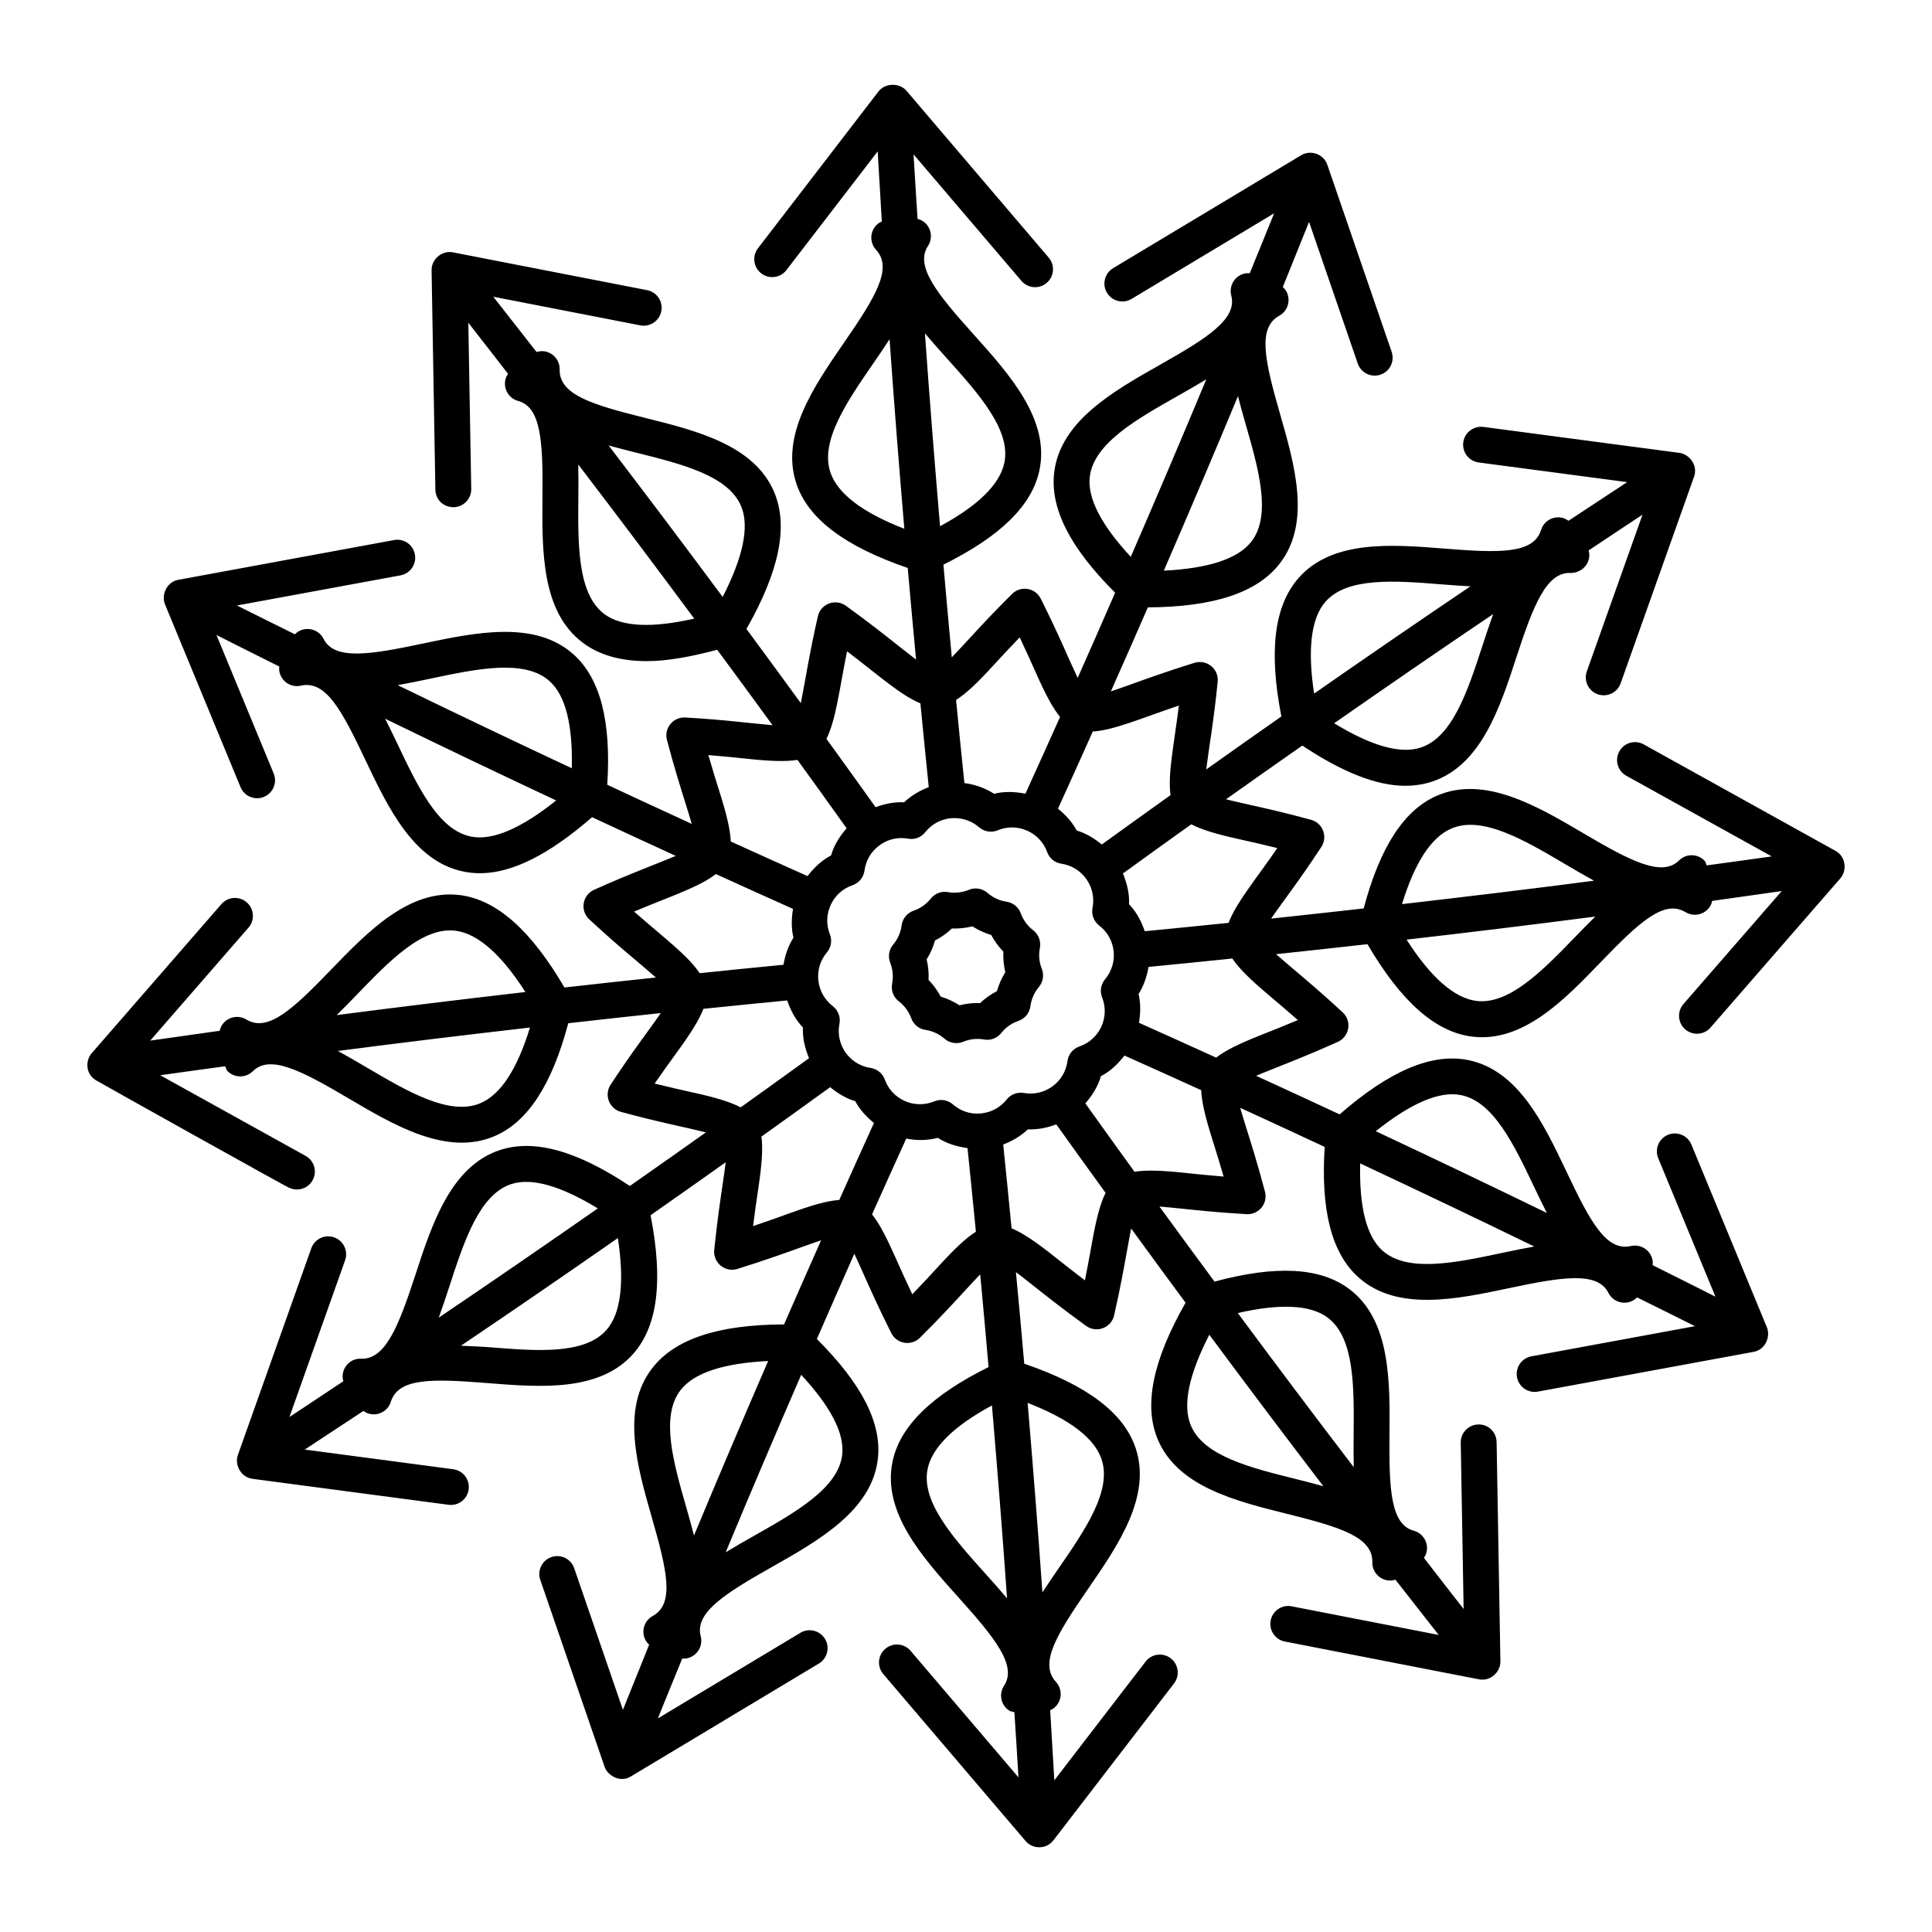<?xml version="1.0" encoding="UTF-8"?>
<!-- Uploaded to: ICON Repo, www.iconrepo.com, Generator: ICON Repo Mixer Tools -->
<svg fill="#000000" width="800px" height="800px" version="1.1" viewBox="144 144 512 512" xmlns="http://www.w3.org/2000/svg">
 <g>
  <path d="m579.6 341.27c-2.301-1.281-5.188-0.449-6.461 1.848-1.277 2.297-0.445 5.188 1.848 6.461l38.543 21.379c-5.731 0.828-11.496 1.578-17.238 2.379-0.219-0.43-0.242-0.926-0.598-1.285-1.852-1.871-4.867-1.879-6.723-0.027-4.543 4.516-12.965 0.098-25.273-7.152-12.277-7.242-26.203-15.422-38.785-10.055-8.801 3.766-15.191 13.625-19.527 29.926-8.18 0.914-16.352 1.836-24.523 2.691 3.648-5.293 7.129-9.598 13.305-18.984 1.773-2.699 0.391-6.352-2.723-7.199-7.137-1.945-12.781-3.203-17.211-4.188-1.805-0.402-3.637-0.824-5.328-1.242 6.707-4.777 13.461-9.504 20.219-14.242 10.547 7.008 19.613 10.66 27.281 10.66 2.508 0 4.879-0.371 7.109-1.109 13.004-4.297 18.016-19.652 22.43-33.207 4.43-13.59 7.91-22.324 14.211-22.086 2.562 0.059 4.867-1.848 5.023-4.465 0.031-0.523-0.047-1.023-0.176-1.504 4.762-3.152 9.508-6.356 14.277-9.477l-14.754 41.523c-0.879 2.473 0.414 5.195 2.887 6.07 2.481 0.867 5.188-0.414 6.07-2.887l19.461-54.777c1.105-3.125-1.371-5.977-3.856-6.305l-51.977-6.883c-2.566-0.328-4.988 1.484-5.332 4.09-0.344 2.598 1.484 4.988 4.09 5.332l39.344 5.211c-5.188 3.394-10.367 6.809-15.543 10.238-0.398-0.281-0.824-0.535-1.316-0.688-2.492-0.793-5.176 0.602-5.949 3.117-1.992 6.379-11.004 6.117-25.594 4.953-13.961-1.117-29.793-2.383-38.73 7.852-6.434 7.375-7.871 19.418-4.504 36.625-6.66 4.672-13.305 9.336-19.914 14.047 0.793-6.356 1.922-12.258 3.039-23.242 0.164-1.586-0.488-3.152-1.723-4.164-1.23-1.004-2.887-1.332-4.418-0.859-7.168 2.223-12.68 4.215-17.008 5.777-1.785 0.645-3.535 1.258-5.164 1.801 3.301-7.402 6.551-14.828 9.805-22.266 17.566-0.102 29.055-3.926 35.016-11.699 8.277-10.793 3.891-26.055 0.027-39.523-4.043-14.074-6.07-22.852-0.219-26.066 2.301-1.262 3.141-4.148 1.875-6.453-0.246-0.449-0.578-0.816-0.934-1.152 2.332-5.754 4.652-11.508 6.953-17.262l12.906 37.531c0.859 2.504 3.582 3.797 6.039 2.949 2.484-0.855 3.801-3.555 2.949-6.039l-17.047-49.574c-1.004-2.922-4.5-4.016-6.938-2.531l-49.836 29.93c-2.25 1.352-2.981 4.269-1.629 6.519 1.352 2.246 4.266 2.981 6.519 1.629l37.781-22.688c-2.113 5.293-4.312 10.578-6.457 15.867-0.5-0.031-1.012-0.008-1.52 0.129-2.535 0.668-4.047 3.273-3.379 5.812 1.637 6.195-6.391 11.27-18.832 18.301-12.402 7.012-26.465 14.965-28.094 28.562-1.141 9.508 4.207 19.969 16.148 31.875-3.297 7.539-6.582 15.078-9.926 22.578-2.758-5.812-4.731-10.922-9.793-21.012-1.441-2.875-5.289-3.523-7.594-1.238-7.727 7.664-11.738 12.41-15.973 16.801-0.781-8.18-1.496-16.375-2.219-24.57 15.113-7.481 23.516-15.695 25.457-25.074 2.785-13.406-8.012-25.422-17.535-36.023-9.547-10.625-15.543-17.992-12.023-23.348 1.445-2.191 0.84-5.137-1.355-6.582-0.438-0.289-0.914-0.473-1.395-0.602-0.348-5.699-0.75-11.414-1.07-17.102l28.59 33.535c1.703 2 4.707 2.242 6.699 0.535 2-1.703 2.238-4.703 0.535-6.699l-37.711-44.238c-1.805-2.113-5.617-2.109-7.383 0.188l-31.953 41.566c-1.602 2.078-1.207 5.062 0.871 6.664 2.082 1.602 5.062 1.207 6.664-0.871l24.188-31.461c0.344 6.184 0.715 12.375 1.094 18.57-0.445 0.203-0.875 0.449-1.254 0.793-1.93 1.777-2.051 4.785-0.273 6.715 4.527 4.91-0.195 12.586-8.508 24.641-7.949 11.531-16.965 24.605-12.559 37.465 3.172 9.258 12.879 16.527 29.465 22.211 0.715 8.102 1.434 16.188 2.207 24.27-1.371-1.039-2.836-2.184-4.328-3.367-3.602-2.856-8.195-6.5-14.281-10.891-1.297-0.938-2.965-1.145-4.461-0.594-1.496 0.566-2.606 1.844-2.957 3.398-2.422 10.699-3.281 16.906-4.516 23.008-4.769-6.57-9.582-13.113-14.41-19.66 8.672-15.238 11.145-27.109 7.398-36.148-5.211-12.559-20.617-16.398-34.219-19.781-14.203-3.535-22.824-6.168-22.68-12.844 0.055-2.629-2.027-4.801-4.652-4.856-0.547 0.004-1.012 0.113-1.465 0.234-3.816-4.898-7.637-9.781-11.473-14.648l38.953 7.586c2.543 0.5 5.07-1.152 5.574-3.754 0.5-2.574-1.18-5.074-3.754-5.574l-51.461-10.02c-2.812-0.586-5.711 1.746-5.664 4.75l1.004 58.121c0.047 2.621 2.039 4.652 4.836 4.668 2.621-0.047 4.715-2.211 4.668-4.836l-0.773-44.051c3.531 4.484 7.012 9.035 10.527 13.543-0.281 0.406-0.52 0.852-0.656 1.359-0.688 2.531 0.809 5.144 3.344 5.828 6.184 1.68 6.562 11.172 6.434 25.457-0.125 14.25-0.27 30.402 10.688 38.613 4.34 3.254 9.965 4.879 16.984 4.879 5.332 0 11.648-1.141 18.633-3.012 4.906 6.656 9.812 13.301 14.66 19.98-6.59-0.535-11.855-1.375-23.098-2.031-3.348-0.16-5.676 2.922-4.875 5.953 1.883 7.152 3.617 12.668 4.977 16.992 0.555 1.766 1.105 3.566 1.59 5.246-7.473-3.41-14.926-6.891-22.387-10.363 1.078-16.828-1.836-28.211-8.984-34.586-10.215-9.109-26.023-5.762-39.969-2.82-13.977 2.957-23.355 4.461-26.23-1.262-1.168-2.34-4.019-3.281-6.379-2.117-0.469 0.234-0.867 0.555-1.219 0.906-5.113-2.547-10.258-5.059-15.348-7.629l43.344-7.988c2.582-0.473 4.289-2.953 3.812-5.539-0.473-2.574-2.91-4.309-5.539-3.812l-57.168 10.535c-3.121 0.566-4.531 4.059-3.527 6.488l20.023 48.457c1.004 2.434 3.789 3.578 6.207 2.574 2.426-1.004 3.578-3.777 2.574-6.207l-15.16-36.684c5.531 2.797 11.082 5.574 16.641 8.344-0.047 0.484-0.051 0.98 0.062 1.48 0.574 2.566 3.113 4.176 5.676 3.598 6.613-1.488 10.805 6.469 17.086 19.688 6.012 12.652 12.828 26.996 26.168 29.613 1.375 0.27 2.777 0.402 4.211 0.402 8.59 0 18.41-5.031 29.691-14.848 7.394 3.441 14.777 6.871 22.184 10.254-5.887 2.481-11.5 4.434-21.648 8.988-3.109 1.395-3.785 5.512-1.281 7.824 8.66 8.004 12.562 10.918 17.66 15.418-8.074 0.848-16.145 1.742-24.227 2.648-8.859-15.129-17.902-23.203-27.609-24.48-13.457-1.73-24.512 9.66-34.234 19.742-10.168 10.535-16.758 16.695-22.465 13.219-2.246-1.348-5.164-0.641-6.531 1.602-0.266 0.441-0.418 0.91-0.527 1.387-6.148 0.855-12.289 1.723-18.418 2.609l26.047-29.941c1.723-1.98 1.512-4.981-0.469-6.707-1.977-1.719-4.977-1.512-6.707 0.469l-34.414 39.566c-1.594 1.836-1.664 5.356 1.098 7.078 0.961 0.602 52 29.117 51.02 28.391 2.297 1.277 5.191 0.441 6.461-1.848 1.277-2.297 0.445-5.188-1.848-6.461l-38.539-21.375c5.731-0.828 11.496-1.578 17.238-2.379 0.219 0.43 0.242 0.926 0.598 1.289 1.855 1.855 4.863 1.859 6.723 0.023 4.559-4.527 12.965-0.102 25.273 7.152 11.957 7.051 26.102 15.488 38.785 10.051 8.805-3.766 15.191-13.625 19.527-29.918 8.176-0.914 16.348-1.836 24.52-2.691-3.644 5.281-7.113 9.57-13.301 18.98-1.773 2.699-0.391 6.352 2.723 7.199 10.562 2.879 16.719 3.984 22.539 5.434-6.691 4.766-13.43 9.48-20.168 14.207-14.031-9.34-25.359-12.508-34.445-9.512-13.004 4.297-18.016 19.652-22.43 33.207-4.434 13.586-7.906 22.199-14.211 22.086-2.664-0.191-4.867 1.848-5.023 4.465-0.031 0.523 0.047 1.027 0.176 1.508-4.762 3.152-9.508 6.356-14.277 9.477l14.75-41.531c0.879-2.473-0.414-5.195-2.887-6.07-2.488-0.887-5.195 0.414-6.07 2.887l-19.457 54.785c-0.965 2.734 0.941 5.918 3.856 6.305l51.977 6.883c2.586 0.344 4.988-1.477 5.332-4.09 0.344-2.598-1.484-4.988-4.09-5.332l-39.344-5.211c5.188-3.394 10.367-6.809 15.543-10.238 0.398 0.281 0.824 0.535 1.316 0.688 2.449 0.777 5.16-0.57 5.949-3.117 1.992-6.371 11.004-6.109 25.59-4.953 13.961 1.113 29.793 2.391 38.734-7.852 6.434-7.375 7.871-19.418 4.504-36.625 6.656-4.668 13.301-9.336 19.914-14.043-0.215 1.707-0.473 3.539-0.75 5.422-0.672 4.547-1.531 10.352-2.293 17.82-0.164 1.586 0.488 3.152 1.723 4.164 1.238 1.008 2.91 1.348 4.418 0.859 7.168-2.223 12.68-4.215 17.008-5.773 1.789-0.645 3.535-1.258 5.168-1.801-3.301 7.41-6.559 14.84-9.809 22.285-17.574 0.055-29.051 3.906-35.004 11.68-8.277 10.793-3.891 26.055-0.027 39.523 4.043 14.074 6.07 22.852 0.219 26.066-2.301 1.262-3.141 4.148-1.875 6.453 0.246 0.449 0.578 0.82 0.934 1.152-2.336 5.754-4.656 11.508-6.953 17.266l-12.91-37.535c-0.855-2.484-3.559-3.812-6.039-2.949-2.484 0.855-3.801 3.555-2.949 6.039l17.055 49.574c0.727 2.117 3.926 4.336 6.938 2.531l49.836-29.93c2.25-1.352 2.981-4.269 1.629-6.519-1.352-2.25-4.262-2.988-6.519-1.629l-37.781 22.688c2.121-5.309 4.324-10.609 6.477-15.914 0.098 0.008 0.176 0.078 0.277 0.078 3.144 0 5.391-2.973 4.602-5.969-1.637-6.195 6.391-11.27 18.832-18.301 12.406-7.019 26.465-14.969 28.102-28.562 1.141-9.508-4.207-19.973-16.152-31.879 3.297-7.539 6.582-15.078 9.926-22.582 0.75 1.578 1.527 3.293 2.277 4.984 1.844 4.141 4.195 9.418 7.516 16.031 0.684 1.359 1.977 2.312 3.481 2.559 0.254 0.043 0.512 0.059 0.766 0.059 1.242 0 2.449-0.488 3.348-1.379 5.254-5.211 9.164-9.469 12.23-12.812 1.25-1.363 2.535-2.738 3.742-3.992 0.781 8.18 1.496 16.371 2.219 24.57-15.109 7.484-23.516 15.699-25.457 25.074-2.785 13.41 8.012 25.426 17.535 36.027 9.551 10.625 15.543 17.996 12.023 23.348-1.445 2.191-0.84 5.137 1.355 6.582 0.426 0.281 0.914 0.285 1.383 0.414 0.352 5.762 0.758 11.535 1.082 17.285l-28.59-33.535c-1.703-2.004-4.715-2.242-6.699-0.535-2 1.703-2.238 4.703-0.535 6.699l37.711 44.238c1.875 2.215 5.484 2.277 7.383-0.188l31.953-41.566c1.602-2.078 1.207-5.062-0.871-6.664-2.086-1.602-5.062-1.207-6.664 0.871l-24.188 31.461c-0.344-6.184-0.715-12.375-1.094-18.57 0.445-0.203 0.875-0.449 1.254-0.797 1.93-1.777 2.051-4.785 0.273-6.715-4.527-4.914 0.195-12.586 8.508-24.641 7.949-11.535 16.965-24.605 12.559-37.473-3.172-9.258-12.879-16.523-29.465-22.211-0.715-8.102-1.434-16.188-2.207-24.27 1.371 1.039 2.832 2.18 4.324 3.363 3.606 2.856 8.203 6.5 14.285 10.891 1.297 0.938 2.981 1.16 4.461 0.594 1.496-0.566 2.606-1.844 2.957-3.398 1.656-7.32 2.691-13.09 3.5-17.613 0.336-1.875 0.676-3.699 1.016-5.387 4.769 6.57 9.582 13.113 14.41 19.66-8.672 15.238-11.145 27.109-7.398 36.148 5.207 12.559 20.617 16.398 34.211 19.781 14.207 3.535 22.828 6.168 22.684 12.844-0.055 2.629 2.027 4.801 4.652 4.856h0.102c0.477 0 0.926-0.113 1.359-0.242 3.816 4.898 7.641 9.785 11.477 14.656l-38.953-7.586c-2.57-0.516-5.078 1.176-5.574 3.754-0.5 2.574 1.18 5.074 3.754 5.574l51.461 10.02c3.004 0.59 5.707-1.922 5.664-4.75l-1.004-58.121c-0.047-2.621-2.16-4.734-4.836-4.668-2.621 0.047-4.715 2.211-4.668 4.836l0.762 44.059c-3.523-4.477-7-9.02-10.512-13.523 0.273-0.414 0.504-0.867 0.641-1.375 0.688-2.535-0.809-5.148-3.336-5.836-6.188-1.68-6.566-11.172-6.438-25.457 0.125-14.254 0.27-30.402-10.688-38.617-7.66-5.738-19.398-6.34-35.68-1.949-4.883-6.625-9.77-13.242-14.594-19.891 1.738 0.141 3.609 0.32 5.449 0.512 4.512 0.473 10.258 1.082 17.648 1.508 1.41 0.113 2.988-0.559 3.953-1.734 0.961-1.18 1.305-2.746 0.914-4.219-1.883-7.152-3.617-12.668-4.977-16.992-0.555-1.766-1.105-3.562-1.586-5.238 7.473 3.414 14.926 6.891 22.387 10.363-1.078 16.828 1.836 28.211 8.984 34.586 10.227 9.121 26.035 5.773 39.969 2.82 13.977-2.957 23.359-4.461 26.23 1.262 0.832 1.66 2.512 2.621 4.25 2.621 0.715 0 1.445-0.164 2.125-0.508 0.469-0.234 0.867-0.555 1.219-0.906 5.113 2.547 10.258 5.059 15.348 7.629l-43.344 7.988c-2.582 0.473-4.289 2.953-3.812 5.539 0.422 2.289 2.418 3.891 4.668 3.891 0.281 0 0.574-0.023 0.867-0.078l57.168-10.535c3.234-0.59 4.492-4.152 3.527-6.488l-20.023-48.457c-1.004-2.434-3.793-3.566-6.207-2.574-2.426 1.004-3.578 3.777-2.574 6.207l15.16 36.688c-5.531-2.797-11.082-5.574-16.641-8.344 0.047-0.484 0.051-0.98-0.062-1.48-0.57-2.562-3.113-4.176-5.676-3.598-6.59 1.484-10.809-6.469-17.086-19.688-6.012-12.652-12.828-26.996-26.168-29.613-9.617-1.867-20.754 2.894-33.965 14.414-7.375-3.43-14.738-6.852-22.125-10.227 1.586-0.668 3.309-1.363 5.082-2.066 4.273-1.695 9.73-3.848 16.574-6.926 1.453-0.656 2.484-1.996 2.742-3.57 0.254-1.574-0.293-3.176-1.465-4.258-5.508-5.098-9.992-8.875-13.508-11.84-1.453-1.227-2.859-2.434-4.148-3.57 8.074-0.848 16.145-1.742 24.223-2.648 8.859 15.129 17.902 23.207 27.609 24.48 13.566 1.746 24.609-9.762 34.23-19.742 10.164-10.531 16.766-16.688 22.465-13.219 2.25 1.352 5.164 0.637 6.531-1.602 0.266-0.438 0.418-0.91 0.531-1.387 6.148-0.855 12.289-1.723 18.422-2.609l-26.047 29.941c-1.723 1.98-1.512 4.981 0.469 6.707 1.988 1.723 4.984 1.508 6.707-0.469l34.414-39.555c1.777-2.043 1.496-5.734-1.281-7.273zm-50.949 22.289c8.188-3.5 19.387 3.106 30.223 9.5 2.516 1.48 5.047 2.961 7.566 4.336-16.941 2.207-33.914 4.254-50.895 6.207 3.367-11.023 7.762-17.758 13.105-20.043zm-56.48 2.785c2.887 0.641 6.305 1.402 10.336 2.406-6.047 8.762-10.871 14.461-12.926 19.816-7.406 0.75-14.812 1.52-22.203 2.219-0.922-2.648-2.199-5.141-4.176-7.164 0.145-2.828-0.551-5.543-1.613-8.145 6-4.363 12.066-8.691 18.113-13.027 2.836 1.477 6.766 2.625 12.469 3.894zm-45.281 58.844c-0.355 2.715-1.773 5.098-3.977 6.707-2.203 1.609-4.891 2.227-7.566 1.754-1.703-0.305-3.477 0.352-4.566 1.727-1.684 2.129-4.117 3.445-6.836 3.695-2.758 0.27-5.356-0.602-7.422-2.398-0.883-0.766-1.992-1.164-3.117-1.164-0.613 0-1.23 0.121-1.816 0.363-5.273 2.172-11.203-0.512-13.102-5.769-0.59-1.648-2.043-2.836-3.777-3.09-5.516-0.809-9.344-6.098-8.246-11.703 0.344-1.77-0.34-3.582-1.77-4.68-2.172-1.668-3.527-4.078-3.82-6.797s0.512-5.356 2.262-7.43c1.133-1.34 1.434-3.195 0.789-4.816-1.004-2.523-0.922-5.281 0.219-7.766s3.199-4.34 5.789-5.231c1.703-0.586 2.93-2.086 3.164-3.867 0.363-2.719 1.773-5.102 3.984-6.711 2.203-1.617 4.875-2.242 7.566-1.754 1.719 0.336 3.484-0.355 4.566-1.727 1.684-2.129 4.113-3.445 6.836-3.695 2.695-0.215 5.356 0.602 7.418 2.394 1.352 1.191 3.273 1.496 4.934 0.809 2.535-1.043 5.301-1.016 7.797 0.094 2.5 1.105 4.387 3.125 5.309 5.676 0.59 1.648 2.043 2.836 3.777 3.09 5.516 0.809 9.344 6.098 8.246 11.703-0.344 1.77 0.34 3.582 1.77 4.68 4.512 3.461 5.168 9.949 1.559 14.227-1.133 1.34-1.434 3.195-0.789 4.816 2.066 5.203-0.621 11.145-6.012 12.996-1.703 0.582-2.93 2.082-3.168 3.867zm110.02-110.21c-3.898 11.965-7.934 24.34-16.371 27.125-5.484 1.816-13.27-0.508-22.973-6.434 13.98-9.742 28.02-19.406 42.148-28.941-0.984 2.695-1.898 5.477-2.805 8.25zm-41.668-11.488c5.797-6.633 18.535-5.602 30.805-4.629 2.512 0.203 5.082 0.391 7.641 0.52-13.887 9.375-27.695 18.855-41.438 28.43-1.754-11.582-0.867-19.891 2.992-24.32zm-38.824 27.488c-1.363 10.82-2.977 18.125-2.215 23.734-6.078 4.359-12.184 8.703-18.215 13.09-1.992-1.625-4.184-2.977-6.652-3.715-1.207-2.273-2.969-4.152-4.957-5.777 3.106-6.781 6.152-13.629 9.219-20.449 5.703-0.375 12.809-3.516 22.82-6.883zm17.68-74.613c3.406 11.859 6.926 24.121 1.57 31.113-3.574 4.664-11.539 7.176-23.242 7.75 6.66-15.367 13.215-30.777 19.648-46.242 0.633 2.477 1.328 4.961 2.023 7.379zm-41.293 13.969c1.059-8.824 12.387-15.23 23.336-21.422 2.543-1.438 5.09-2.891 7.539-4.387-6.543 15.73-13.234 31.41-20.012 47.043-7.727-8.332-11.551-15.512-10.863-21.234zm-25.828 50.312c2-2.18 4.367-4.758 7.25-7.746 1.777 3.746 3.203 6.945 4.406 9.645 2.375 5.34 4.277 8.969 6.293 11.457-3.051 6.785-6.09 13.586-9.18 20.332-2.762-0.527-5.562-0.672-8.297 0.031-2.391-1.547-5.074-2.473-7.875-2.844-0.773-7.32-1.48-14.676-2.207-22.023 2.699-1.719 5.66-4.551 9.609-8.852zm-12.109-81.754c8.41 9.363 17.105 19.039 15.297 27.738-1.18 5.691-6.906 11.34-17.043 16.824-1.449-17.031-2.805-34.07-4.004-51.113 1.848 2.195 3.797 4.383 5.75 6.551zm-30.785 30.344c-2.856-8.332 4.387-18.836 11.391-28.996 1.43-2.074 2.879-4.203 4.269-6.348 1.18 16.75 2.488 33.496 3.914 50.238-11.074-4.297-17.656-9.293-19.574-14.895zm4.391 47.367c8.504 6.445 14.172 11.625 19.441 13.785 0.734 7.406 1.438 14.828 2.215 22.215-2.41 0.91-4.652 2.234-6.531 4.012-2.594-0.117-5.148 0.379-7.555 1.301-4.297-6.047-8.676-12.07-13.027-18.109 2.523-5.098 3.359-12.789 5.457-23.203zm-55.781-52.621c11.969 2.984 24.355 6.066 27.727 14.199 2.25 5.43 0.445 13.582-4.91 24.008-9.977-13.453-20.047-26.832-30.223-40.141 2.465 0.688 4.965 1.324 7.406 1.934zm-8.543 42.746c-7.109-5.328-6.996-18.344-6.883-30.926 0.027-2.918 0.043-5.844-0.027-8.711 10.352 13.535 20.586 27.164 30.734 40.848-11.09 2.523-19.219 2.238-23.824-1.211zm30.652 47.516c-0.887-2.82-1.934-6.16-3.086-10.145 4.141 0.336 7.621 0.699 10.559 1.012 5.809 0.605 9.902 0.77 13.066 0.27 4.352 6.039 8.727 12.07 13.023 18.121-1.836 2.125-3.359 4.477-4.125 7.207-2.519 1.289-4.519 3.246-6.242 5.465-6.781-3.016-13.559-6.102-20.336-9.168-0.137-3.203-1.109-7.188-2.859-12.762zm-76.855-30.371c12.309-2.609 25.047-5.305 31.672 0.617 4.301 3.832 6.188 11.742 5.914 23.109-15.426-7.238-30.816-14.562-46.133-22.027 2.828-0.5 5.695-1.098 8.547-1.699zm10.883 41.824c-8.637-1.695-14.113-13.219-19.41-24.363-1.082-2.273-2.199-4.594-3.363-6.871 15.059 7.336 30.168 14.555 45.332 21.668-9.164 7.316-16.809 10.727-22.559 9.566zm43.219 19.879c9.754-4.109 17.129-6.438 21.66-9.941 6.816 3.086 13.629 6.199 20.445 9.23-0.41 2.539-0.488 5.113 0.113 7.617-1.367 2.188-2.219 4.648-2.633 7.188-7.394 0.699-14.809 1.48-22.219 2.231-3.156-4.727-9.234-9.156-17.367-16.324zm-73.457 22c8.566-8.883 17.383-18.043 26.16-16.914 5.875 0.77 12.074 6.231 18.48 16.234-16.691 1.918-33.363 3.957-50.016 6.117 1.824-1.785 3.629-3.625 5.375-5.438zm32.746 28.77c-8.191 3.488-19.379-3.109-30.223-9.496-2.516-1.48-5.047-2.961-7.566-4.336 16.941-2.207 33.914-4.254 50.895-6.207-3.367 11.023-7.762 17.754-13.105 20.039zm56.477-2.785c-2.887-0.641-6.305-1.402-10.332-2.406 2.359-3.418 4.418-6.246 6.156-8.637 3.434-4.723 5.621-8.184 6.769-11.172 7.406-0.75 14.816-1.52 22.203-2.219 0.922 2.648 2.199 5.141 4.176 7.164-0.145 2.828 0.551 5.543 1.613 8.145-6 4.363-12.062 8.688-18.109 13.023-2.836-1.48-6.769-2.629-12.477-3.898zm-64.734 51.371c3.898-11.965 7.934-24.34 16.371-27.125 5.461-1.809 13.262 0.508 22.973 6.434-13.98 9.742-28.02 19.406-42.148 28.941 0.98-2.695 1.898-5.477 2.805-8.25zm41.668 11.488c-5.789 6.633-18.512 5.606-30.809 4.629-2.562-0.207-5.176-0.289-7.781-0.422 13.934-9.41 27.793-18.922 41.582-28.527 1.754 11.582 0.871 19.891-2.992 24.32zm48.457-30.875c-2.703 0.977-5.871 2.121-9.637 3.387 0.496-3.945 0.988-7.281 1.41-10.117 0.902-6.106 1.254-10.355 0.809-13.613 6.078-4.359 12.184-8.703 18.215-13.09 1.992 1.625 4.184 2.977 6.652 3.715 1.207 2.269 2.965 4.148 4.949 5.777-3.098 6.766-6.133 13.594-9.191 20.398-3.281 0.211-7.422 1.453-13.207 3.543zm-27.312 78c-3.406-11.859-6.926-24.121-1.57-31.113 3.574-4.664 11.539-7.176 23.242-7.75-6.664 15.371-13.215 30.785-19.652 46.242-0.629-2.477-1.324-4.957-2.019-7.379zm41.293-13.973c-1.059 8.82-12.387 15.223-23.344 21.422-2.539 1.438-5.086 2.887-7.531 4.383 6.543-15.727 13.234-31.406 20.012-47.043 7.727 8.336 11.551 15.516 10.863 21.238zm25.824-50.309c-2 2.18-4.367 4.758-7.246 7.746-1.777-3.746-3.203-6.945-4.406-9.645-2.363-5.316-4.25-9.055-6.258-11.543 3.016-6.703 6.016-13.422 9.066-20.086 2.773 0.539 5.613 0.52 8.371-0.191 2.379 1.539 5.078 2.328 7.863 2.707 0.777 7.367 1.488 14.77 2.223 22.164-2.699 1.715-5.66 4.547-9.613 8.848zm12.117 81.754c-8.41-9.363-17.105-19.039-15.297-27.742 1.18-5.691 6.906-11.336 17.043-16.82 1.449 17.031 2.805 34.074 4.004 51.117-1.852-2.199-3.801-4.387-5.75-6.555zm30.781-30.344c2.856 8.332-4.387 18.836-11.391 28.992-1.43 2.074-2.879 4.203-4.269 6.352-1.18-16.75-2.488-33.496-3.918-50.238 11.078 4.293 17.66 9.289 19.578 14.895zm-2.508-57.402c-0.508 2.82-1.102 6.141-1.883 10.035-3.164-2.398-5.805-4.496-8.055-6.281-4.836-3.836-8.344-6.262-11.387-7.508-0.73-7.406-1.438-14.828-2.215-22.211 2.41-0.91 4.652-2.234 6.531-4.012 2.508 0.098 5.094-0.402 7.539-1.324 4.305 6.059 8.695 12.098 13.055 18.145-1.465 2.949-2.496 7.086-3.586 13.156zm53.898 62.656c-11.977-2.984-24.355-6.066-27.727-14.199-2.254-5.43-0.445-13.582 4.91-24.008 9.977 13.453 20.047 26.832 30.223 40.141-2.465-0.688-4.961-1.324-7.406-1.934zm8.547-42.746c7.109 5.328 6.996 18.34 6.883 30.922-0.027 2.918-0.043 5.848 0.027 8.715-10.355-13.535-20.586-27.164-30.734-40.852 11.078-2.523 19.211-2.242 23.824 1.215zm-30.656-47.523c0.887 2.82 1.934 6.16 3.086 10.145-4.141-0.336-7.621-0.699-10.559-1.012-5.805-0.609-9.898-0.77-13.062-0.262-4.356-6.039-8.727-12.074-13.027-18.125 1.832-2.125 3.356-4.477 4.121-7.207 2.523-1.289 4.527-3.246 6.246-5.465 6.781 3.016 13.559 6.106 20.336 9.172 0.137 3.203 1.109 7.184 2.859 12.754zm76.855 30.379c-12.309 2.609-25.035 5.305-31.672-0.617-4.301-3.832-6.188-11.742-5.914-23.109 15.43 7.238 30.82 14.566 46.133 22.027-2.828 0.5-5.695 1.098-8.547 1.699zm-10.883-41.824c8.637 1.695 14.113 13.219 19.41 24.363 1.082 2.273 2.203 4.594 3.363 6.871-15.055-7.332-30.168-14.551-45.336-21.668 9.168-7.32 16.824-10.738 22.562-9.566zm-50.969-26.535c2.195 1.852 4.773 4.023 7.75 6.652-3.664 1.539-6.797 2.781-9.465 3.84-5.738 2.269-9.594 4.094-12.195 6.109-6.816-3.086-13.625-6.199-20.441-9.23 0.414-2.539 0.488-5.113-0.109-7.617 1.367-2.188 2.219-4.648 2.633-7.188 7.394-0.699 14.809-1.48 22.215-2.231 1.824 2.731 4.898 5.688 9.613 9.664zm81.207-15.344c-8.574 8.879-17.504 18.008-26.16 16.914-5.875-0.77-12.074-6.231-18.48-16.234 16.691-1.918 33.359-3.953 50.012-6.117-1.824 1.785-3.625 3.625-5.371 5.438z"/>
  <path d="m419.58 395.22c0.348-1.773-0.34-3.59-1.773-4.688-1.508-1.156-2.644-2.707-3.289-4.484-0.594-1.648-2.047-2.832-3.773-3.086-1.867-0.273-3.609-1.086-5.055-2.34-1.359-1.184-3.273-1.504-4.934-0.805-1.754 0.719-3.672 0.934-5.539 0.602-1.695-0.32-3.469 0.352-4.562 1.727-1.168 1.477-2.742 2.586-4.547 3.207-1.703 0.586-2.934 2.086-3.164 3.871-0.25 1.891-1.027 3.652-2.242 5.098-1.125 1.336-1.43 3.18-0.789 4.805 0.695 1.766 0.867 3.68 0.508 5.551-0.344 1.773 0.34 3.582 1.77 4.68 1.512 1.16 2.648 2.715 3.297 4.492 0.594 1.648 2.047 2.832 3.773 3.086 1.867 0.273 3.609 1.082 5.047 2.336 1.379 1.195 3.293 1.488 4.934 0.812 1.773-0.738 3.703-0.938 5.547-0.609 1.73 0.32 3.473-0.348 4.562-1.727 1.168-1.48 2.742-2.586 4.543-3.203 1.707-0.586 2.938-2.09 3.172-3.875 0.25-1.891 1.027-3.652 2.242-5.098 1.129-1.336 1.43-3.184 0.785-4.812-0.707-1.75-0.879-3.668-0.512-5.539zm-11.379 11.441c-1.637 0.84-3.141 1.906-4.469 3.172-1.84-0.098-3.668 0.129-5.445 0.582-1.547-0.996-3.223-1.77-4.981-2.289-0.859-1.621-1.945-3.109-3.227-4.43 0.09-1.832-0.082-3.668-0.512-5.449 0.977-1.555 1.723-3.238 2.223-5.008 1.633-0.84 3.137-1.906 4.465-3.172 1.82 0.051 3.664-0.129 5.445-0.574 1.547 0.992 3.223 1.766 4.981 2.285 0.859 1.621 1.945 3.109 3.223 4.422-0.09 1.84 0.082 3.672 0.512 5.457-0.969 1.551-1.719 3.234-2.215 5.004z"/>
 </g>
</svg>